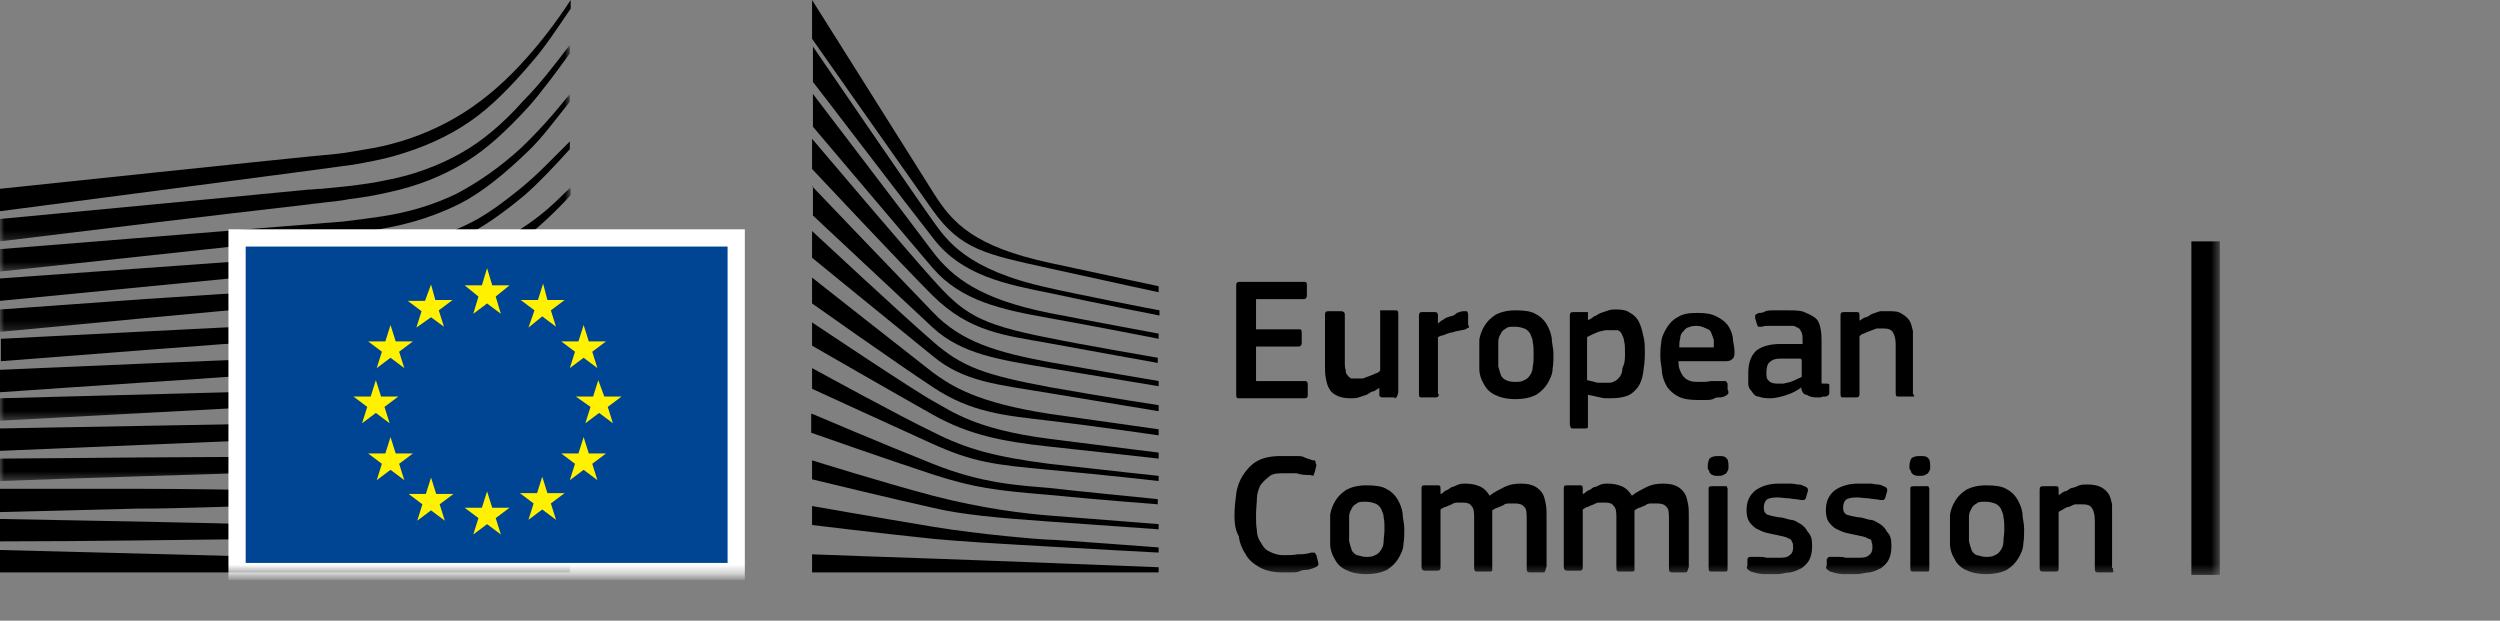 <?xml version="1.0" encoding="UTF-8"?> <svg xmlns="http://www.w3.org/2000/svg" xmlns:xlink="http://www.w3.org/1999/xlink" version="1.1" viewBox="0 0 290 72"><rect x="0" y="0" width="290" height="72" fill="#808080" stroke="none"/><defs><style> .cls-1 { mask: url(#mask-5); } .cls-2 { mask: url(#mask-1); } .cls-3 { mask: url(#mask); } .cls-4 { fill: #fff; } .cls-4, .cls-5, .cls-6, .cls-7 { fill-rule: evenodd; } .cls-8 { mask: url(#mask-2); } .cls-5 { fill: #004494; stroke: #fff; stroke-width: 2px; } .cls-6 { fill: #fff100; } .cls-9 { mask: url(#mask-4); } .cls-10 { mask: url(#mask-3); } </style><mask id="mask" x="0" y="5.2" width="66.1" height="22.8" maskUnits="userSpaceOnUse"><g id="mask0"><path class="cls-4" d="M0,5.2h66.1v22.8H0V5.2Z"></path></g></mask><mask id="mask-1" x="0" y="10.9" width="66.1" height="20.6" maskUnits="userSpaceOnUse"><g id="mask1"><path class="cls-4" d="M0,10.9h66.1v20.6H0V10.9Z"></path></g></mask><mask id="mask-2" x="0" y="21.7" width="66.2" height="16.8" maskUnits="userSpaceOnUse"><g id="mask2"><path class="cls-4" d="M0,21.7h66.2v16.8H0v-16.8Z"></path></g></mask><mask id="mask-3" x="0" y="38.2" width="66.2" height="10.6" maskUnits="userSpaceOnUse"><g id="mask3"><path class="cls-4" d="M0,38.2h66.2v10.6H0v-10.6Z"></path></g></mask><mask id="mask-4" x="0" y="49.2" width="66.2" height="6.6" maskUnits="userSpaceOnUse"><g id="mask4"><path class="cls-4" d="M0,49.2h66.2v6.6H0v-6.6Z"></path></g></mask><mask id="mask-5" x="0" y="0" width="257.5" height="67.3" maskUnits="userSpaceOnUse"><g id="mask5"><path class="cls-4" d="M0,66.7h257.5V0H0v66.7Z"></path></g></mask></defs><g><g id="Livello_1"><path class="cls-7" d="M0,24.5s39.8-5.2,41-5.4c1.7-.3,3.3-.6,4.7-1,3.2-.9,6.2-2.2,8.8-4,2.5-1.7,4.9-4.2,7.2-6.9,1.5-1.7,3-4,4.5-6.2V0c-1.7,2.6-3.4,4.8-5.1,6.7-2.3,2.6-4.7,4.7-7.2,6.3s-5.4,2.9-8.5,3.7c-1.4.4-2.9.6-4.6.9-1.1.2-2.2.3-3.3.4-.5,0-37.5,3.9-37.5,3.9v2.6Z"></path><g class="cls-3"><path class="cls-7" d="M53.4,17.8c-2.5,1.4-5.4,2.5-8.6,3.1-1.4.3-2.8.5-4.5.7-1,.1-2,.2-3,.3-.5,0-1.1.1-1.6.1-12.2,1.2-24.3,2.3-35.7,3.4v2.6c11.4-1.4,23.7-2.9,35.9-4.3.5-.1,1.1-.1,1.6-.2,1-.1,2-.2,3-.4,1.7-.2,3.3-.5,4.6-.8,3.3-.7,6.3-1.9,8.9-3.5,2.6-1.6,4.8-3.7,7.3-6.4,1.5-1.7,3.2-4,4.8-6.2v-1c-1.9,2.5-3.6,4.7-5.4,6.5-2.4,2.7-4.8,4.7-7.3,6.1"></path></g><g class="cls-2"><path class="cls-7" d="M60.4,17.2c-2.4,2.2-5,4-7.5,5.3-2.5,1.2-5.3,2.1-8.6,2.6-1.4.2-2.8.4-4.5.6L0,28.9v2.6l35.3-3.8,4.6-.5c1.7-.2,3.2-.4,4.6-.7,3.4-.6,6.3-1.6,8.9-2.9,2.7-1.4,5.3-3.6,7.8-6,1.7-1.6,3.2-3.7,4.9-5.8v-.9c-2,2.5-3.8,4.5-5.7,6.3"></path></g><g class="cls-8"><path class="cls-7" d="M50.8,30.6c-2.3,1.3-4,2.1-7.3,2.4-2,.2-4,.3-6,.4-1,0-1.9,0-2.9.2-6,.3-11.9.7-17.9,1.1l-16.7,1.2v2.6l16.8-1.6c5.4-.5,11.7-1.1,17.9-1.6l4.5-.3c1.7,0,3.2-.3,4.5-.5,3.4-.4,6.3-1.1,8.9-2.1,2.8-1,5.4-2.7,8-4.6,2.4-1.7,5.6-5.1,5.6-5.2v-.9c-2.1,2.1-3.4,3.3-5.7,4.8-2.9,2-7.6,3-9.7,4.1"></path></g><path class="cls-7" d="M51.6,35.6c-2.5.7-5.3,1.2-8.6,1.5-1.3,0-2.8.2-4.4.3l-4.4.2c-11,.5-22,1.1-34.1,1.7v2.6c11.6-.9,22.9-1.8,34.3-2.6l4.4-.3c1.7,0,3.1-.2,4.5-.4,3.4-.4,6.3-1,8.8-1.8,2.8-.9,5.6-2.2,8.2-3.9,1.9-1.2,3.9-2.7,5.9-4.5-2.2,1.9-4.3,2.3-6.4,3.6-2.7,1.6-5.4,2.8-8.2,3.6"></path><path class="cls-7" d="M51.2,39.9c-2.5.6-5.3,1-8.6,1.2-1.3.1-2.7.2-4.4.2l-4.4.2c-11.1.4-22.3.9-33.8,1.4v2.6c11.4-.8,22.6-1.5,33.9-2.3l4.4-.3c1.7-.1,3.1-.2,4.4-.3,3.4-.3,6.2-.8,8.8-1.5,2.9-.8,5.7-1.9,8.4-3.3,2.1-1.1,4.1-2.4,6.2-4v-1.1c-2.3,1.7-4.5,3-6.7,4.1-2.6,1.4-5.4,2.4-8.2,3.1"></path><g class="cls-10"><path class="cls-7" d="M50.8,44.1c-2.5.5-5.3.8-8.6.9-1.3.1-2.6.1-4.3.2L0,46.2v2.6l33.6-1.8,4.4-.2c1.7,0,3.1-.2,4.4-.3,3.4-.3,6.1-.6,8.7-1.2,2.9-.6,5.8-1.5,8.5-2.7,2.2-.9,4.3-2,6.6-3.4v-1c-2.4,1.4-4.7,2.5-7,3.4-2.7,1.2-5.5,2-8.4,2.5"></path></g><path class="cls-7" d="M50.5,48.3c-4.7.6-9.4.7-14.1.8-1.1,0-2.1,0-3.2,0l-33.2.6v2.6l33.3-1.4c1.1,0,2.1,0,3.2,0,4.7-.2,9.5-.4,14.2-1.1,3-.5,5.9-1.2,8.5-2.1,2.2-.7,4.5-1.7,6.8-2.9v-1c-2.4,1.1-4.9,2.1-7.2,2.8-2.5.7-5.3,1.4-8.3,1.7"></path><g class="cls-9"><path class="cls-7" d="M50.3,52.6c-4.4.4-8.8.4-13.2.4h-4c-11,0-22,.1-33.1.2v2.6c10.6-.4,21.9-.7,33.2-1.1,1.3,0,2.7-.1,4-.1,4.3-.1,8.8-.2,13.2-.7,3.1-.3,5.9-.8,8.6-1.5,2.3-.6,4.7-1.4,7.2-2.3v-.9c-2.5.9-5,1.6-7.4,2.2-2.7.6-5.5,1-8.5,1.2"></path></g><path class="cls-7" d="M50.1,56.8c-1.8.1-3.8.1-6,.1h-11.1c-5.9-.1-11.7-.2-17.2-.2H0v2.7l15.9-.4c5.5,0,11.3-.3,17.1-.4h8.6c2.4,0,5.5-.2,8.6-.4,3.1-.2,5.9-.5,8.6-.9,2.4-.4,4.9-.9,7.4-1.5v-.9c-2.5.6-5.1,1.1-7.5,1.4-2.8.2-5.5.4-8.6.5"></path><path class="cls-7" d="M41.5,60.9h-8.6c-10.9-.3-21.8-.5-32.9-.7v2.6c10.6,0,21.8-.2,32.9-.3h8.6c2.9-.1,5.7-.2,8.6-.3,5.9-.2,11.1-.6,16.1-1.3v-.9c-4.9.5-10.2.8-16.1.9h-8.6"></path><path class="cls-7" d="M66.1,65.5L0,63.8v2.6h66.1v-.9Z"></path><path class="cls-7" d="M60.2,22c-2.5,2-4.5,3.5-7.5,4.7-2.7,1.1-5.6,1.5-8.8,2-2.1.3-4.3.7-6.4.9-.9.1-1.7.1-2.6.2L0,32.3v2.6l34.9-3.4,4.5-.4c1.7-.2,3.2-.3,4.6-.6,3.4-.5,6.3-1.4,8.9-2.6,2.7-1.2,5.5-3.2,8-5.3,1.7-1.5,3.4-3.3,5.2-5.3v-.9c-2.2,2.2-4,4.1-5.9,5.6"></path><path class="cls-7" d="M94.2,0s11.9,18.9,14.1,22.4c2.2,3.5,4.7,6.2,13.5,8.1,8.8,1.9,12.6,2.7,12.6,2.7v.7s-5.6-1.2-12.8-2.8c-7.2-1.6-10.1-2.1-13.4-6.7-2.7-3.8-14-19.9-14-19.9V0Z"></path><path class="cls-7" d="M94.2,21.6s10.8,11.3,14,14.6c3.3,3.5,7.6,4.7,13.5,5.8,5.6,1,12.7,2.2,12.7,2.2v.6s-6.7-1.1-12.7-2.1c-5.9-1-10.1-1.6-13.5-4.7-3-2.8-13.9-13-13.9-13v-3.4Z"></path><path class="cls-7" d="M94.2,26.8s10.3,9.6,14,12.8c3.4,3,6.1,3.9,13.5,5.3,7.4,1.3,12.7,2.1,12.7,2.1v.7s-6.7-1.1-12.7-2.1-9.9-1.3-13.5-4.3c-4.2-3.4-14-11.4-14-11.4v-3.1Z"></path><path class="cls-7" d="M94.2,32.2s11.8,9.3,14,11c2.2,1.6,5.1,3.5,13.5,4.8,8.4,1.2,12.7,1.8,12.7,1.8v.7s-7.6-1.1-12.7-1.7c-5.1-.6-9-.9-13.5-3.9-4.4-2.9-14-9.7-14-9.7v-3Z"></path><path class="cls-7" d="M94.2,37.4s11.8,7.9,14,9.1c2.2,1.2,4.9,3.3,13.5,4.4,8.6,1.1,12.7,1.6,12.7,1.6v.7s-7.1-.8-12.7-1.4c-5.6-.6-9.4-1.4-13.5-3.7-4.1-2.3-14-8-14-8v-2.7Z"></path><path class="cls-7" d="M94.2,42.7s10.4,5.7,14,7.4c3.9,2,7.3,2.9,13.5,3.7,6.1.7,12.7,1.4,12.7,1.4v.6s-6.1-.7-12.7-1.3c-6.5-.6-8.8-.9-13.5-3-4.2-1.9-14-6.4-14-6.4v-2.4Z"></path><path class="cls-7" d="M94.2,48s8.2,3.5,14,5.8c5.7,2.3,10,2.5,13.5,2.8,1.5.2,12.6,1.3,12.6,1.3v.6s-6.6-.5-12.7-1.1c-6-.5-8.6-.8-13.5-2.4s-14-4.8-14-4.8v-2.2Z"></path><path class="cls-7" d="M94.2,53.4s8.3,2.6,14,4.1c5.7,1.5,10.9,2.1,13.5,2.3,2.6.2,12.7,1,12.7,1v.6s-5.7-.4-12.7-.9c-5.7-.4-10.2-.8-13.5-1.6-3.7-.8-14-3.3-14-3.3v-2.2Z"></path><path class="cls-7" d="M94.2,58.7s6.8,1.2,14,2.4c5.4.9,12.7,1.5,13.5,1.5s12.7.9,12.7.9v.6s-7.6-.4-12.7-.7c-5.3-.3-10.5-.6-13.5-.9-6.7-.7-14-1.6-14-1.6v-2.2Z"></path><path class="cls-7" d="M94.2,64.3s10.7.4,14,.5c3.3.1,26.2,1,26.2,1v.6h-40.2v-2.1Z"></path><path class="cls-7" d="M121.7,33.4c-9.7-2.1-11.9-5.6-13.5-7.8-1.6-2.2-13.9-20.2-13.9-20.2v4.1c.5.6,11,14.4,14,18.2,3.3,4.3,8.5,5.3,13.5,6.3,5,1.1,12.7,2.6,12.7,2.6v-.6c-.1,0-10.3-2-12.8-2.6"></path><path class="cls-7" d="M121.7,36.3c-8-1.6-11.2-4.1-13.5-7.1-2.3-3.1-13.9-18.3-13.9-18.3v3.8c.5.6,11.1,13.1,13.9,16.4,3.3,3.8,7.9,4.8,13.5,5.8,5.6,1,12.7,2.4,12.7,2.4v-.6s-8.1-1.5-12.7-2.4"></path><path class="cls-7" d="M121.7,39.2c-8.3-1.6-10-2.9-13.5-6.8-2.2-2.4-13.5-15.7-14-16.3v3.5s10.5,11.2,13.9,14.6c4.4,4.4,8.6,4.7,13.5,5.6,4.9.9,12.7,2.3,12.7,2.3v-.6c0,0-9.3-1.6-12.6-2.3"></path><g class="cls-1"><g><path class="cls-5" d="M27.5,66.3h57.9V27.6H27.5v38.7Z"></path><path class="cls-6" d="M57.1,33.1h2l-1.6,1.3.6,2-1.6-1.2-1.6,1.2.6-2-1.6-1.3h2l.6-2,.6,2Z"></path><path class="cls-6" d="M57.1,58.9h2l-1.6,1.2.6,1.9-1.6-1.2-1.6,1.2.6-1.9-1.6-1.2h2l.6-1.9.6,1.9Z"></path><path class="cls-6" d="M63.5,57.2h2l-1.6,1.2.6,1.9-1.6-1.2-1.6,1.2.6-1.9-1.6-1.2h2l.6-1.9.6,1.9Z"></path><path class="cls-6" d="M63.5,34.8h2l-1.6,1.2.6,1.9-1.6-1.2-1.6,1.3.7-2-1.6-1.2h2l.6-1.9.5,1.9Z"></path><path class="cls-6" d="M68.3,39.6h2l-1.6,1.2.6,1.9-1.6-1.2-1.6,1.2.6-1.9-1.6-1.2h2l.6-1.9.6,1.9Z"></path><path class="cls-6" d="M68.3,52.6h2l-1.6,1.2.6,1.9-1.6-1.2-1.6,1.2.6-1.9-1.6-1.2h2l.6-1.9.6,1.9Z"></path><path class="cls-6" d="M70.1,46h2l-1.6,1.2.6,1.9-1.6-1.2-1.6,1.2.6-1.9-1.7-1.2h2l.6-1.9.7,1.9Z"></path><path class="cls-6" d="M50.5,34.8h2l-1.6,1.2.6,1.9-1.5-1.1-1.7,1.2.6-1.9-1.6-1.2h2l.7-1.9.5,1.8Z"></path><path class="cls-6" d="M45.9,39.6h2l-1.6,1.2.6,1.9-1.6-1.2-1.6,1.2.6-1.9-1.6-1.2h2l.6-1.9.6,1.9Z"></path><path class="cls-6" d="M44.2,46h2l-1.6,1.2.6,1.9-1.6-1.2-1.6,1.2.6-1.9-1.6-1.2h2l.6-1.9.6,1.9Z"></path><path class="cls-6" d="M45.9,52.6h2l-1.6,1.2.6,1.9-1.6-1.2-1.6,1.2.6-1.9-1.6-1.2h2l.6-1.9.6,1.9Z"></path><path class="cls-6" d="M50.6,57.3h2l-1.6,1.2.6,1.9-1.6-1.2-1.6,1.2.6-1.9-1.6-1.2h2l.6-1.9.6,1.9Z"></path><path class="cls-7" d="M143.4,33.1c0-.3.1-.4.4-.4h7.4c.3,0,.4,0,.4.4v1.2c0,.2-.1.4-.4.4h-5.5v3.5h4.9c.3,0,.4,0,.4.4v1.2c0,.2-.1.4-.4.4h-4.9v4h5.6c.2,0,.4,0,.4.4v1.2c0,.2,0,.4-.4.4h-7.5c-.3,0-.4,0-.4-.4v-12.7Z"></path><path class="cls-7" d="M161.8,46.1h-1.4c-.1,0-.2,0-.3-.1-.1,0-.1-.2-.1-.3v-.7c-.2.1-.4.3-.7.4-.3,0-.5.3-.8.4-.3.1-.6.2-.9.3-.3.1-.6.1-.9.1-.7,0-1.2-.1-1.6-.3-.4-.2-.7-.4-.9-.8-.2-.3-.3-.7-.4-1.2-.1-.5-.1-.9-.1-1.5v-5.9c0-.3.1-.4.4-.4h1.5c.2,0,.4.1.4.4v5.6c0,.3,0,.6.1.8,0,.2,0,.4.2.6.1.2.3.3.4.4.1,0,.4,0,.7,0s.4,0,.7,0c.3-.1.5-.2.8-.3.3-.1.5-.2.7-.3.2,0,.4-.2.5-.3v-6.7c0,0,0-.2,0-.3.1,0,.2,0,.3,0h1.4c.3,0,.4,0,.4.4v9.1c-.1.5-.2.7-.5.7"></path><path class="cls-7" d="M166.9,45.7c0,.3-.1.4-.4.4h-1.5c-.3,0-.4,0-.4-.4v-9.1c0-.3.1-.4.4-.4h1.4c.3,0,.4.1.4.4v.9c.1,0,.3-.3.6-.4.2-.2.5-.3.8-.4.3,0,.6-.2.8-.4.3-.1.5-.2.8-.2h.3c.1,0,.1,0,.2.3v1.3c.1,0,.1.3.1.3,0,0-.1,0-.4.2-.3.1-.6.1-.9.2-.3,0-.6.2-.9.2-.3.1-.6.2-.8.3-.3,0-.5.2-.6.2v6.6Z"></path><path class="cls-7" d="M177.9,41.1c0-.5,0-1-.1-1.4,0-.4-.2-.7-.3-1-.2-.3-.4-.5-.7-.6-.3-.1-.6-.2-1.1-.2s-.8,0-1,.2c-.2.1-.5.3-.6.6-.2.3-.3.6-.3,1,0,.4,0,.9,0,1.4s0,1,0,1.4c.1.4.2.7.3,1,.1.3.4.5.6.6.2.1.6.2,1,.2s.8,0,1.1-.2c.3-.1.5-.3.7-.6.2-.3.3-.6.3-1,.1-.4.1-.8.1-1.4M180.2,41c0,.6,0,1.2-.1,1.8,0,.6-.3,1.2-.6,1.7-.3.5-.7.9-1.3,1.3-.6.3-1.4.5-2.4.5s-1.8-.2-2.4-.5c-.6-.3-1-.7-1.3-1.3-.3-.5-.5-1.1-.5-1.7,0-.6,0-1.2,0-1.8s0-1,0-1.6c.1-.6.3-1.1.6-1.6s.7-.9,1.3-1.3c.6-.3,1.3-.5,2.3-.5s1.8.1,2.3.4c.6.3,1,.7,1.3,1.2.3.5.5,1,.6,1.6,0,.6.2,1.2.2,1.8"></path><path class="cls-7" d="M188.5,41.1c0-.6,0-1.2-.1-1.5,0-.3-.2-.7-.3-.9-.1-.2-.3-.4-.5-.4-.2,0-.4,0-.7,0s-.4,0-.7,0c-.3.1-.5.1-.8.2-.2.1-.5.2-.7.3-.2.1-.4.2-.6.3v5c.5.1.9.2,1.2.3.3,0,.7,0,1.1,0s.7,0,.9-.2c.2,0,.4-.3.6-.5.2-.3.3-.6.3-1,.3-.6.3-1.1.3-1.7M190.8,41.1c0,.8-.1,1.5-.2,2.2-.1.6-.3,1.2-.6,1.6-.3.4-.7.8-1.2,1-.5.2-1.2.3-2,.3s-.7,0-1.2-.1c-.4-.1-.9-.2-1.4-.3v3.5c0,.1,0,.2,0,.3-.1.1-.2.1-.3.1h-1.4c-.2,0-.3,0-.3-.1s-.1-.2-.1-.3v-12.7c0-.3.1-.4.4-.4h1.4c0,0,.2,0,.3,0,0,.1,0,.2,0,.3v.6h.1c.2-.1.4-.2.6-.4.2,0,.5-.3.8-.4.3-.1.6-.2.9-.3.3-.1.6-.1.9-.1.7,0,1.2.1,1.6.4.4.2.8.6,1,1,.2.4.4,1,.5,1.6.2.6.2,1.3.2,2.1"></path><path class="cls-7" d="M196.7,37.8c-.4,0-.7.1-.9.2-.2,0-.4.3-.6.5-.2.2-.3.5-.3.8-.1.3-.1.6-.1,1h4c0-.3,0-.6,0-.9-.1-.3-.2-.5-.3-.8-.1-.3-.3-.4-.6-.5-.4-.2-.7-.3-1.1-.3h0ZM194.7,41.7c0,.5,0,.9.2,1.3.1.3.3.6.5.8.2.2.4.3.7.4.3.1.6.1,1.1.1s.8,0,1.3-.1c.5,0,.9,0,1.3,0h.4c0,0,0,0,.2.3v.7c.1,0,.1.4.1.4,0,0-.1.2-.3.3-.2.1-.4.2-.7.2s-.5,0-.8.2c-.3.1-.6.1-.9.1h-.8c-1,0-1.7-.1-2.3-.4-.6-.3-1-.7-1.3-1.1-.3-.5-.5-1-.6-1.6,0-.6-.2-1.2-.2-1.9s0-1,.1-1.6c0-.6.3-1.2.6-1.7.3-.5.7-1,1.3-1.3.6-.4,1.3-.5,2.3-.5s1.6.1,2.2.4c.6.3,1,.6,1.3,1,.3.4.5.9.6,1.4,0,.5.2,1.1.2,1.6s0,.7-.2.9c-.2.2-.4.3-.8.3h-5.5Z"></path><path class="cls-7" d="M208.9,41.6h-2.4c-.5,0-.9.1-1.2.4-.3.2-.4.7-.4,1.3s.1.7.3.9c.2.2.5.3,1,.3s.4,0,.7,0c.3-.1.5-.1.8-.2.3-.1.5-.2.7-.3.2-.1.5-.2.6-.3v-2h-.1ZM209,44.9c-.5.4-1.1.7-1.7.9-.6.2-1.3.4-2,.4s-1-.1-1.3-.2c-.4,0-.6-.3-.8-.6-.2-.2-.4-.5-.4-.9,0-.3,0-.7,0-1.2,0-1.2.3-2,.9-2.6.6-.5,1.6-.8,2.8-.8h2.6v-.5c0-.3,0-.5-.1-.8-.1-.2-.2-.4-.3-.5-.2-.1-.4-.2-.6-.3-.3,0-.6,0-1,0h-1.3c-.2,0-.5,0-.7,0-.2,0-.5,0-.7.1h-.4c-.1,0-.1-.1-.2-.3l-.2-.7v-.3c0-.1.2-.2.4-.3.2,0,.5,0,.8-.2.3-.1.6-.1.9-.1s.6,0,.9,0h.8c.9,0,1.6,0,2.1.3.5.2.9.4,1.2.7.3.3.4.7.5,1.2.1.5.1,1,.1,1.5v4.4c0,.1,0,.2,0,.3s.1.1.2.1.2,0,.4,0c.1,0,.2,0,.3.1,0,0,0,.1,0,.2v.8c0,.2-.2.4-.5.4s-.3,0-.5.1h-.5c-.5,0-.8-.1-1.1-.3-.4,0-.6-.4-.7-.9h0Z"></path><path class="cls-7" d="M222.1,46c-.1,0-.2,0-.3,0h-1.5c-.3,0-.4,0-.4-.4v-5.6c0-.6-.1-1.1-.3-1.4-.2-.4-.6-.5-1.2-.5s-.4,0-.7,0c-.3.1-.5.2-.8.3-.3.1-.5.2-.7.3-.2,0-.4.2-.5.3v6.7c0,.3-.1.4-.4.4h-1.4c-.3,0-.4,0-.4-.4v-9.1c0-.3.1-.4.4-.4h1.4c.3,0,.4,0,.4.4v.6c.2-.1.4-.3.7-.4.3,0,.5-.3.8-.4l.9-.3c.3,0,.6,0,.9,0,.7,0,1.2,0,1.6.3.4.2.7.5.9.8.2.3.3.8.4,1.2,0,.5,0,.9,0,1.5v5.8c.1,0,.1.1.1.2"></path><path class="cls-7" d="M143.2,59.8c0-.9.1-1.7.2-2.5.1-.8.4-1.6.8-2.2.4-.6.9-1.2,1.6-1.6.7-.4,1.6-.6,2.8-.6h.8c.3,0,.6,0,1,0s.7,0,1,.2c.3.1.6.2.9.3.2,0,.3,0,.3.2s.1.2.1.4l-.2.8c0,0-.1.2-.1.3,0,.1-.2.1-.4,0-.5,0-1,0-1.6-.2-.6,0-1.1,0-1.6,0s-1.2,0-1.6.4c-.4.3-.7.6-1,1-.2.4-.4,1-.4,1.5s-.1,1.2-.1,1.9,0,1.3.1,1.8c0,.6.2,1.1.5,1.5.2.4.5.8,1,1,.4.2.9.4,1.6.4s1.1,0,1.6-.1c.5,0,1,0,1.6-.2h.4q0,0,.2.3l.2.8c.1.3,0,.5-.3.6-.2.1-.5.2-.9.3-.3,0-.7,0-1,.2-.3.1-.7.1-1,.1h-.9c-1.1,0-2-.2-2.7-.6-.7-.4-1.3-.9-1.6-1.5-.4-.6-.7-1.3-.8-2.1-.4-.7-.5-1.5-.5-2.4"></path><path class="cls-7" d="M160.6,61.4c0-.5,0-1-.1-1.4,0-.4-.2-.7-.3-1-.2-.3-.4-.5-.7-.6-.3-.1-.6-.2-1.1-.2s-.8,0-1,.2c-.2.1-.5.3-.6.6-.2.3-.3.6-.3,1,0,.4,0,.9,0,1.4s0,1,0,1.4c.1.4.2.7.3,1,.1.3.4.5.6.6.2,0,.6.2,1,.2s.8,0,1.1-.2c.3-.1.5-.3.7-.6.2-.3.3-.6.3-1s.1-.8.1-1.4M162.9,61.3c0,.6,0,1.2-.1,1.8,0,.6-.3,1.2-.6,1.7-.3.5-.7.9-1.3,1.3-.6.3-1.4.5-2.4.5s-1.8-.2-2.4-.5c-.6-.3-1-.7-1.3-1.3-.3-.5-.5-1.1-.5-1.7,0-.6,0-1.2,0-1.8s0-1,0-1.6c.1-.6.3-1.1.6-1.6.3-.5.7-.9,1.3-1.3.6-.3,1.3-.5,2.3-.5s1.8.1,2.3.4c.6.3,1,.7,1.3,1.2.3.5.5,1,.6,1.6,0,.6.2,1.2.2,1.8"></path><path class="cls-7" d="M179.2,66.3c0,.1-.1.1-.3.1h-1.4c-.3,0-.4-.1-.4-.4v-5.7c0-.7,0-1.3-.3-1.5-.2-.3-.6-.4-1.1-.4s-.4,0-.6,0c-.2,0-.5,0-.7.2-.2.1-.5.2-.7.3-.2,0-.4.2-.6.3v6.7c0,0,0,.2,0,.3-.1.1-.2.1-.3.1h-1.5c-.2,0-.3-.1-.3-.4v-5.8c0-.6,0-1.1-.3-1.4-.2-.3-.5-.4-1-.4s-.4,0-.6,0c-.2,0-.4,0-.7.2-.2.1-.5.2-.7.3-.2,0-.4.2-.6.3v6.7c0,.3-.1.4-.4.4h-1.4c-.2,0-.4-.1-.4-.4v-9.1c0-.3,0-.4.4-.4h1.4c.3,0,.4,0,.4.4v.6c.2,0,.4-.3.6-.4.2,0,.5-.3.7-.4.2,0,.5-.2.8-.3.3-.1.5-.1.8-.1.6,0,1.1.1,1.6.3.5.2.9.6,1.2,1.1.5-.4,1.1-.7,1.7-1,.6-.3,1.2-.4,1.9-.4s1.2.1,1.6.3c.4.2.7.5.9.8.2.3.3.7.4,1.2.1.5.1.9.1,1.4v6c-.1,0-.1.2-.1.3"></path><path class="cls-7" d="M195.7,66.3c0,.1-.1.1-.3.1h-1.4c-.3,0-.4-.1-.4-.4v-5.7c0-.7,0-1.3-.3-1.5-.2-.3-.6-.4-1.1-.4s-.4,0-.6,0c-.2,0-.5,0-.7.2-.2.1-.5.2-.7.3-.2,0-.4.2-.6.3v6.7c0,0,0,.2,0,.3-.1.1-.2.1-.3.1h-1.5c-.2,0-.3-.1-.3-.4v-5.8c0-.6,0-1.1-.3-1.4-.2-.3-.5-.4-1-.4s-.4,0-.6,0c-.2,0-.4,0-.7.2-.3.1-.5.2-.7.3-.2,0-.4.2-.6.3v6.7c0,.3-.1.4-.4.4h-1.4c-.2,0-.4-.1-.4-.4v-9.1c0-.3,0-.4.4-.4h1.4c.3,0,.4,0,.4.4v.6c.2,0,.4-.3.6-.4.2,0,.5-.3.7-.4.3,0,.5-.2.8-.3.3-.1.5-.1.8-.1.6,0,1.1.1,1.6.3.5.2.9.6,1.2,1.1.5-.4,1.1-.7,1.7-1,.6-.3,1.2-.4,1.9-.4s1.2.1,1.6.3c.4.2.7.5.9.8.2.3.3.7.4,1.2.1.5.1.9.1,1.4v6c0,0-.1.2-.1.3"></path><path class="cls-7" d="M200.4,66c0,0,0,.2-.1.3,0,0,0,0-.3,0h-1.4c-.3,0-.4,0-.4-.4v-9.1c0-.3,0-.4.4-.4h1.4c0,0,.2,0,.3,0,0,.1.1.2.1.3v9.1ZM200.5,53.9v.5c0,0-.1.3-.2.4,0,.1-.2.2-.4.3-.2.1-.4.1-.6.1-.3,0-.5,0-.6-.1-.2,0-.3-.2-.4-.3,0,0,0-.2-.2-.4v-.4c0-.3.1-.6.2-.8.2-.2.5-.3,1-.3s.8,0,1,.3c.1,0,.2.4.2.7h0Z"></path><path class="cls-7" d="M210.2,63.4c0,.6-.1,1.1-.3,1.5-.2.4-.5.7-.9,1-.4.2-.8.4-1.3.5-.5,0-1,.2-1.5.2s-1.1,0-1.6,0c-.6,0-1.1-.2-1.5-.3-.2-.1-.3-.2-.4-.3-.1-.1-.1-.2,0-.4v-.7c0-.2.2-.3.3-.3h.4c.2,0,.5,0,.7,0,.3,0,.5,0,.8.1.3,0,.5,0,.7,0h.6c.6,0,1.1,0,1.4-.3.3-.2.4-.5.4-.9s0-.4-.1-.6c-.1-.2-.1-.3-.3-.4-.2,0-.3-.2-.5-.2-.2-.1-.5-.1-.8-.2-.5-.1-1-.2-1.4-.3-.4-.1-.8-.3-1.2-.5-.3-.2-.6-.5-.8-.8-.2-.3-.3-.8-.3-1.3,0-1,.3-1.7,1-2.3.7-.5,1.6-.8,2.7-.8h.7c.3,0,.5,0,.8,0,.3,0,.5.1.8.1s.5.1.7.2c.3.1.5.3.4.6l-.2.7c0,.1-.1.2-.2.3h-.4c-.4-.1-.9-.1-1.4-.2-.5,0-.9-.1-1.3-.1-.6,0-1.1.1-1.3.3-.2.2-.3.5-.3.9s.1.6.4.8c.3.1.7.2,1.3.3.5,0,.9.2,1.4.3.5,0,.8.3,1.2.5.3.2.6.5.8.9.4.4.5.9.5,1.5"></path><path class="cls-7" d="M219.4,63.4c0,.6-.1,1.1-.3,1.5-.2.4-.5.7-.9,1-.4.2-.8.4-1.3.5-.5,0-1,.2-1.5.2s-1.1,0-1.6,0c-.6,0-1.1-.2-1.5-.3-.2-.1-.3-.2-.4-.3-.1-.1-.1-.2,0-.4v-.7c.1-.2.2-.3.3-.3h.4c.2,0,.5,0,.7,0,.3,0,.5,0,.8.1.3,0,.5,0,.7,0h.6c.6,0,1.1,0,1.4-.3.3-.2.4-.5.4-.9s0-.4-.1-.6c0-.2,0-.3-.3-.4-.2,0-.3-.2-.5-.2-.2-.1-.5-.1-.8-.2-.5-.1-1-.2-1.4-.3-.4-.1-.8-.3-1.2-.5-.3-.2-.6-.5-.8-.8-.2-.3-.3-.8-.3-1.3,0-1,.3-1.7,1-2.3.7-.5,1.6-.8,2.7-.8h.7c.3,0,.5,0,.8,0,.3,0,.5.1.8.1s.5.1.7.2c.3.1.5.3.4.6l-.2.7c0,.1-.1.2-.2.3h-.4c-.4-.1-.9-.1-1.4-.2-.5,0-.9-.1-1.3-.1-.6,0-1.1.1-1.3.3-.2.2-.3.5-.3.9s.1.6.4.8c.3.1.7.2,1.3.3.5,0,.9.2,1.4.3.5,0,.8.3,1.2.5.3.2.6.5.8.9.4.4.5.9.5,1.5"></path><path class="cls-7" d="M223.8,66c0,0,0,.2-.1.3,0,0,0,0-.3,0h-1.4c-.3,0-.4,0-.4-.4v-9.1c0-.3,0-.4.4-.4h1.4c0,0,.2,0,.3,0,0,.1.1.2.1.3v9.1ZM223.9,53.9v.5c0,0-.1.3-.2.4,0,.1-.2.2-.4.3-.2.1-.4.1-.6.1-.3,0-.5,0-.6-.1-.2,0-.3-.2-.4-.3,0,0,0-.2-.2-.4v-.4c0-.3.1-.6.2-.8.2-.2.5-.3,1-.3s.8,0,1,.3c.1,0,.2.4.2.7h0Z"></path><path class="cls-7" d="M232.5,61.4c0-.5,0-1-.1-1.4,0-.4-.2-.7-.3-1-.2-.3-.4-.5-.7-.6-.3-.1-.6-.2-1.1-.2s-.8,0-1,.2c-.2.1-.5.3-.6.6-.2.3-.3.6-.3,1,0,.4,0,.9,0,1.4s0,1,0,1.4c.1.4.2.7.3,1,.1.3.4.5.6.6.2,0,.6.2,1,.2s.8,0,1.1-.2c.3-.1.5-.3.7-.6.2-.3.3-.6.3-1s.1-.8.1-1.4M234.8,61.3c0,.6,0,1.2-.1,1.8,0,.6-.3,1.2-.6,1.7-.3.5-.7.9-1.3,1.3-.6.3-1.4.5-2.4.5s-1.8-.2-2.4-.5c-.6-.3-1-.7-1.3-1.3-.3-.5-.5-1.1-.5-1.7,0-.6,0-1.2,0-1.8s0-1,0-1.6c.1-.6.3-1.1.6-1.6s.7-.9,1.3-1.3c.6-.3,1.3-.5,2.3-.5s1.8.1,2.3.4c.6.3,1,.7,1.3,1.2s.5,1,.6,1.6c0,.6.2,1.2.2,1.8"></path><path class="cls-7" d="M245.2,66.3c-.1.1-.2.1-.3.1h-1.5c-.3,0-.4-.1-.4-.4v-5.6c0-.6-.1-1.1-.3-1.4-.2-.4-.6-.5-1.2-.5s-.4,0-.7,0c-.3,0-.5.2-.8.3-.3,0-.5.2-.7.3-.2.1-.4.2-.5.3v6.5c0,.3,0,.4-.4.4h-1.4c-.3,0-.4-.1-.4-.4v-9.1c0-.3.1-.4.4-.4h1.4c.3,0,.4,0,.4.4v.6c.2,0,.4-.3.7-.4.3,0,.5-.3.8-.4.3,0,.6-.2.9-.3.3-.1.6-.1.9-.1.7,0,1.2.1,1.6.3.4.2.7.5.9.8.2.3.3.8.4,1.2,0,.5,0,.9,0,1.5v5.9c.2,0,.1.2.1.3"></path><path class="cls-7" d="M254.2,66.7h3.3V28h-3.3v38.7Z"></path></g></g></g></g></svg> 